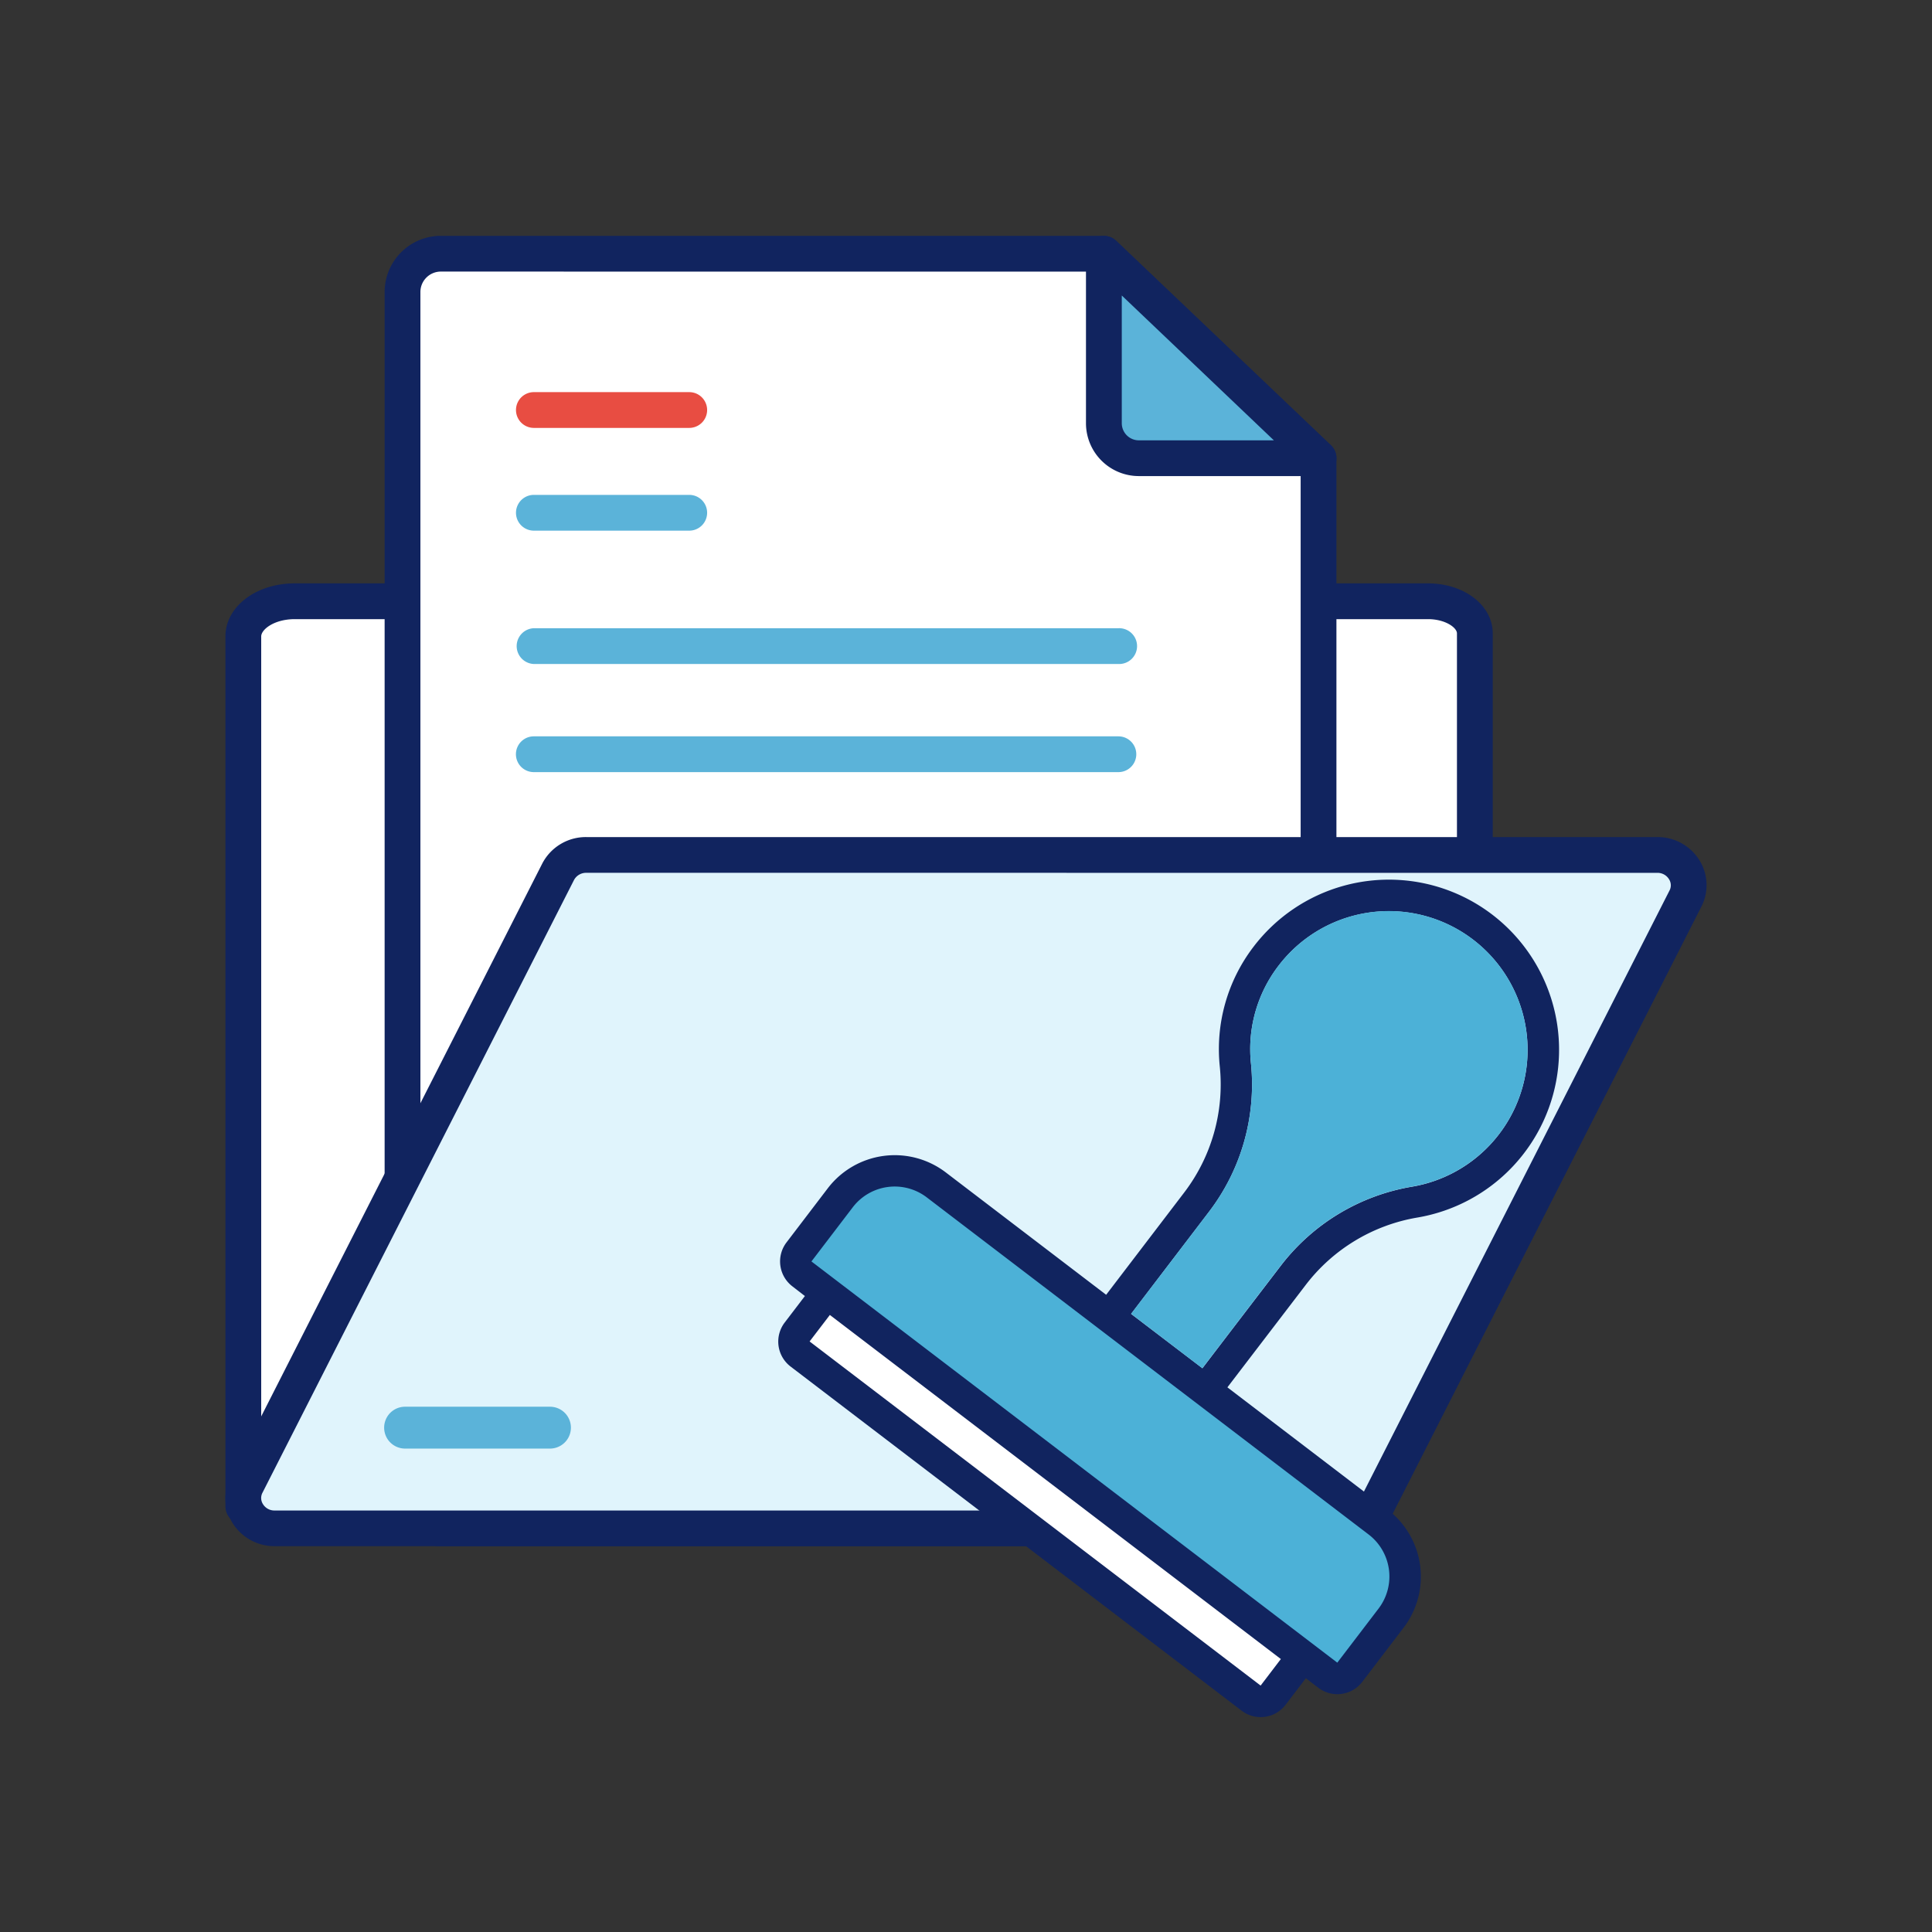 <svg xmlns="http://www.w3.org/2000/svg" width="60" height="60" viewBox="0 0 60 60">
    <rect x="0" y="0" width="60" height="60" fill="#333333" stroke="none"/>
    <g data-name="Custom Internal Documents">
        <g data-name="Group 3379">
            <g data-name="Слой 1">
                <g data-name="Group 3372">
                    <path data-name="Path 5514" d="M219.856 551.031v-20.772c0-.55-.653-1-1.459-1h-35.188c-.884 0-1.6.489-1.6 1.093v27.016a1.632 1.632 0 0 0 .218.015h32.783" transform="translate(-174.055 -510.59)" style="fill:#fff"/>
                    <path data-name="Path 5515" d="M214.4 557.731h-32.782a2.254 2.254 0 0 1-.292-.02.555.555 0 0 1-.481-.55v-27.016c0-.924.946-1.649 2.155-1.649h35.188c1.129 0 2.014.682 2.014 1.552v20.772a.555.555 0 1 1-1.111 0v-20.772c0-.175-.36-.441-.9-.441H183c-.637 0-1.044.318-1.044.537v26.476H214.4a.556.556 0 0 1 0 1.111z" transform="translate(-173.844 -510.379)" style="fill:#11245f"/>
                </g>
                <g data-name="Group 3375">
                    <g data-name="Group 3373">
                        <path data-name="Path 5516" d="M214.207 520.725v32.042a1.189 1.189 0 0 1-1.19 1.189h-26.068a1.189 1.189 0 0 1-1.19-1.189v-37.2a1.19 1.19 0 0 1 1.19-1.19h20.592z" transform="translate(-173.259 -506.496)" style="fill:#fff"/>
                        <path data-name="Path 5517" d="M212.807 554.3h-26.069a1.747 1.747 0 0 1-1.745-1.746v-37.2a1.747 1.747 0 0 1 1.745-1.745h20.592a.556.556 0 0 1 .383.153l6.667 6.349a.559.559 0 0 1 .172.4v32.041a1.747 1.747 0 0 1-1.745 1.748zm-26.069-39.581a.635.635 0 0 0-.634.634v37.2a.635.635 0 0 0 .634.634h26.069a.635.635 0 0 0 .634-.634v-31.8l-6.334-6.032z" transform="translate(-173.048 -506.285)" style="fill:#11245f"/>
                    </g>
                    <g data-name="Group 3374">
                        <path data-name="Path 5518" d="M222.471 520.725h-5.582a1.085 1.085 0 0 1-1.085-1.085v-5.264z" transform="translate(-181.522 -506.496)" style="fill:#5bb3d9"/>
                        <path data-name="Path 5519" d="M222.26 521.07h-5.582a1.642 1.642 0 0 1-1.641-1.641v-5.264a.555.555 0 0 1 .938-.4l6.668 6.349a.555.555 0 0 1-.384.958zm-6.111-5.608v3.968a.531.531 0 0 0 .53.53h4.193z" transform="translate(-181.311 -506.285)" style="fill:#11245f"/>
                    </g>
                </g>
                <path data-name="Path 5520" d="M196 525.817h-4.825a.555.555 0 1 1 0-1.111H196a.555.555 0 0 1 0 1.111z" transform="translate(-174.595 -509.337)" style="fill:#5bb3d9"/>
                <path data-name="Path 5521" d="M196 521.415h-4.825a.555.555 0 0 1 0-1.111H196a.555.555 0 0 1 0 1.111z" transform="translate(-174.595 -508.126)" style="fill:#e84d42"/>
                <path data-name="Path 5522" d="M209.328 531.529h-18.155a.556.556 0 0 1 0-1.111h18.155a.556.556 0 1 1 0 1.111z" transform="translate(-174.595 -510.908)" style="fill:#5bb3d9"/>
                <path data-name="Path 5523" d="M209.328 536.16h-18.155a.555.555 0 1 1 0-1.111h18.155a.555.555 0 1 1 0 1.111z" transform="translate(-174.595 -512.181)" style="fill:#5bb3d9"/>
                <path data-name="Path 5524" d="M215.535 540.38H197.9a.37.37 0 1 1 0-.74h17.637a.37.37 0 1 1 0 .74z" transform="translate(-178.433 -513.444)" style="fill:#5bb3d9"/>
                <path data-name="Path 5526" d="M200.508 544H197.9a.37.37 0 0 1 0-.741h2.609a.37.37 0 0 1 0 .741z" transform="translate(-178.433 -514.439)" style="fill:#5bb3d9"/>
                <g data-name="Group 3376">
                    <path data-name="Path 5527" d="M225.524 540.129h-33.263a.978.978 0 0 0-.874.526l-9.676 19.032a.941.941 0 0 0 .874 1.352h33.263a.977.977 0 0 0 .874-.526l9.676-19.033a.941.941 0 0 0-.874-1.351z" transform="translate(-174.055 -513.579)" style="fill:#e0f4fc"/>
                    <path data-name="Path 5528" d="M215.637 561.385h-33.263a1.526 1.526 0 0 1-1.312-.726 1.458 1.458 0 0 1-.057-1.433l9.676-19.033a1.524 1.524 0 0 1 1.369-.829h33.263a1.525 1.525 0 0 1 1.312.726 1.458 1.458 0 0 1 .057 1.433l-9.676 19.032a1.525 1.525 0 0 1-1.369.83zm-23.587-20.911a.425.425 0 0 0-.379.222l-9.677 19.033a.351.351 0 0 0 .015.349.416.416 0 0 0 .365.2h33.263a.424.424 0 0 0 .379-.222l9.676-19.032a.346.346 0 0 0-.014-.349.416.416 0 0 0-.365-.2z" transform="translate(-173.844 -513.368)" style="fill:#11245f"/>
                </g>
                <path data-name="Path 5529" d="M192.8 565.069h-4.5a.648.648 0 0 1 0-1.3h4.5a.648.648 0 0 1 0 1.3z" transform="translate(-175.72 -520.082)" style="fill:#5bb3d9"/>
            </g>
            <g data-name="Слой 2">
                <g data-name="Group 3378">
                    <g data-name="Group 3377">
                        <path data-name="Path 5533" d="m194.094 544.971 14.713 11.162 1.332-1.522 1.142.888 1.9-2.6V551l-15.221-11.289-1.712.381-1.9 2.346 1.015.951z" transform="translate(-169.649 -503.256)" style="fill:#4cb1d7"/>
                        <path data-name="Path 5534" d="m11117.5 18274.354 1.015-1.354 14.713 10.824-1.353 1.691z" transform="translate(-11092.803 -18232.617)" style="fill:#fff"/>
                        <path data-name="Path 5530" d="m212.646 548.206 2.424-3.176a5.531 5.531 0 0 0 1.106-3.9 5.232 5.232 0 0 1 1.05-3.736 5.284 5.284 0 1 1 5.079 8.415 5.524 5.524 0 0 0-3.468 2.1l-2.426 3.172 4.979 3.8a2.614 2.614 0 0 1 .492 3.666l-1.282 1.68a.974.974 0 0 1-1.366.183l-.387-.295-.628.824a.975.975 0 0 1-1.367.183l-14.006-10.686a.976.976 0 0 1-.184-1.367l.628-.823-.387-.3a.974.974 0 0 1-.184-1.366L204 544.9a2.616 2.616 0 0 1 3.666-.493l4.98 3.8zm5.425 11.313-14.006-10.686-.629.823 14.007 10.687zm3.035-1.568a1.642 1.642 0 0 0-.309-2.3l-13.722-10.469a1.639 1.639 0 0 0-2.3.309l-1.282 1.68 16.331 12.46 1.282-1.68zm-5.472-7.464-2.214-1.687 2.424-3.177a6.507 6.507 0 0 0 1.3-4.59 4.254 4.254 0 0 1 .855-3.045 4.309 4.309 0 1 1 4.141 6.863 6.494 6.494 0 0 0-4.079 2.465c-.755.986-1.625 2.123-2.427 3.174z" transform="translate(-178.293 -507.996)" style="fill-rule:evenodd;fill:#11245f"/>
                        <path data-name="Path 5532" d="M217.9 550.689 215.69 549l2.424-3.177a6.507 6.507 0 0 0 1.3-4.591 4.254 4.254 0 0 1 .855-3.045 4.309 4.309 0 1 1 4.14 6.863 6.494 6.494 0 0 0-4.079 2.464c-.755.986-1.625 2.123-2.427 3.174z" transform="translate(-180.563 -508.198)" style="fill-rule:evenodd;fill:#4cb1d7"/>
                    </g>
                </g>
            </g>
        </g>
        <path data-name="Rectangle 5127" style="fill:none" d="M0 0h60v60H0z"/>
    </g>
</svg>
